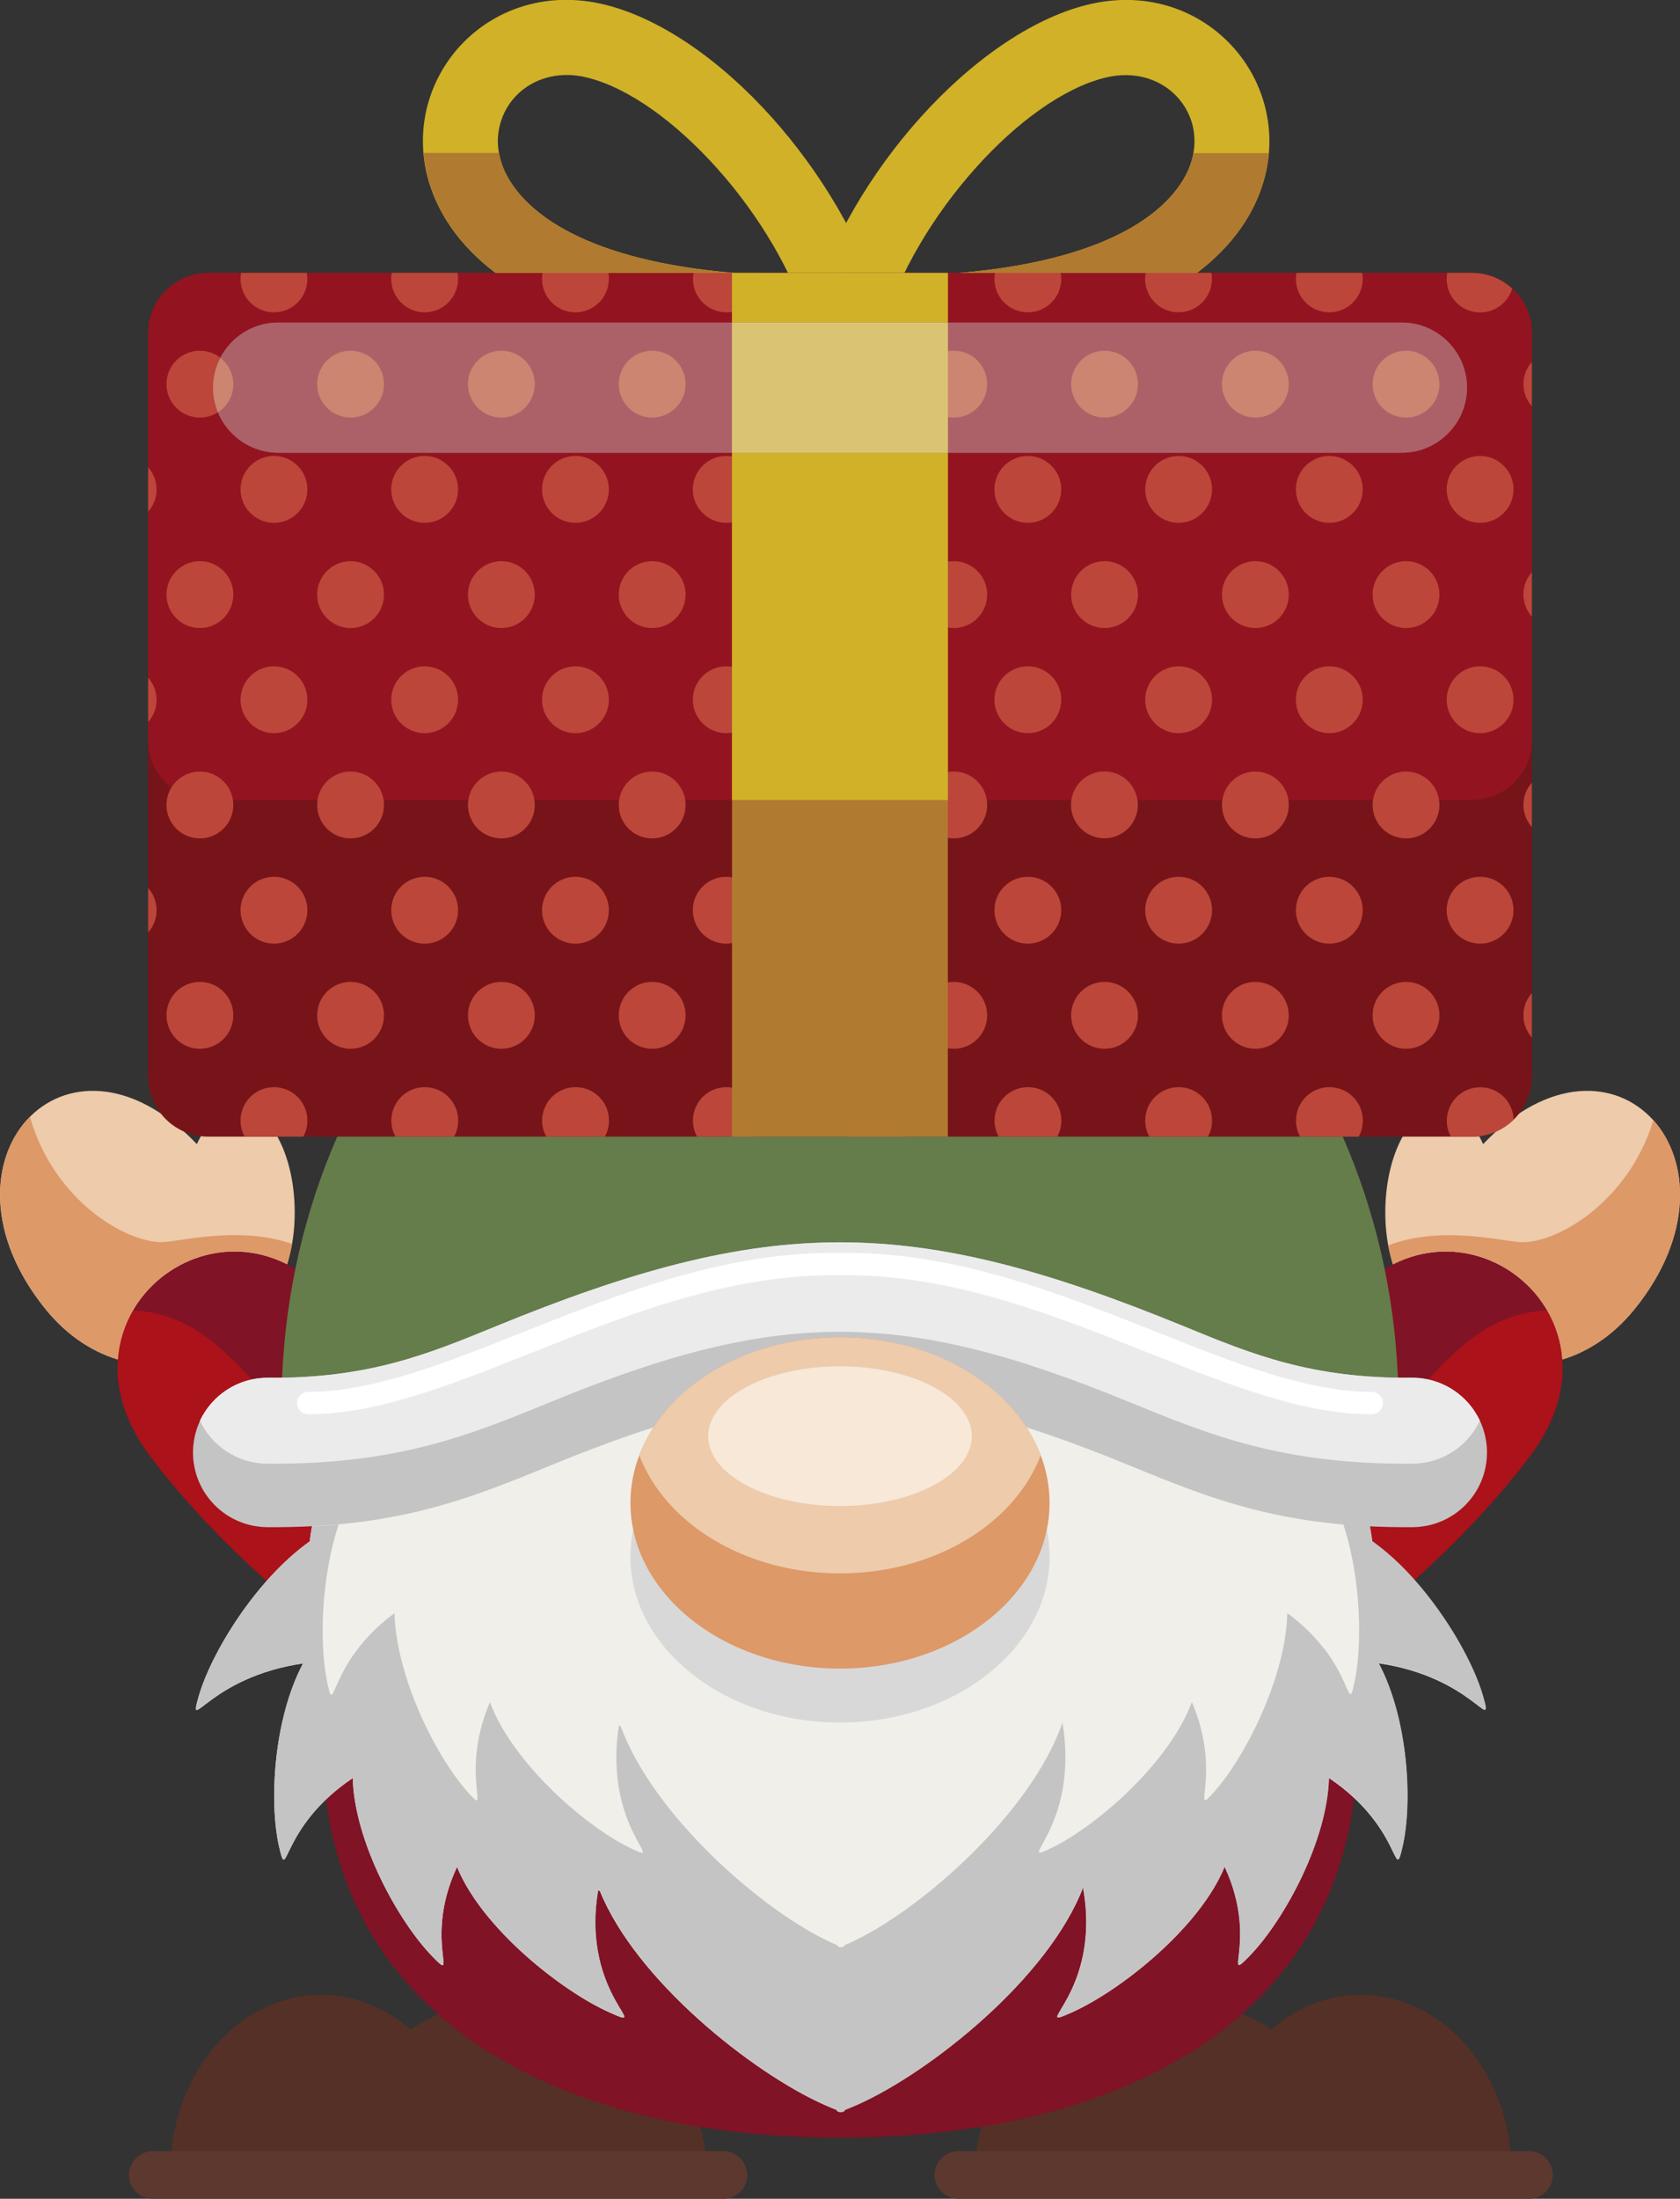 <?xml version="1.0" encoding="UTF-8"?><svg id="b" xmlns="http://www.w3.org/2000/svg" viewBox="0 0 139.26 182.19"><rect x="0" y="0" width="139.26" height="182.19" fill="#333333" stroke="none"/><g id="c"><path d="m96.45,165.56c-8.63,0-15.62,6.46-15.62,14.44h31.24c0-7.98-7-14.44-15.62-14.44Z" style="fill:#553026; fill-rule:evenodd; stroke-width:0px;"/><path d="m112.8,165.29c-6.9,0-12.5,6.58-12.5,14.7h25c0-8.12-5.6-14.7-12.5-14.7Z" style="fill:#553026; fill-rule:evenodd; stroke-width:0px;"/><path d="m79.44,178.24h47.3c1.09,0,1.97.89,1.97,1.98h0c0,1.09-.89,1.97-1.97,1.97h-47.3c-1.09,0-1.97-.89-1.97-1.97h0c0-1.09.89-1.98,1.97-1.98Z" style="fill:#5c382f; fill-rule:evenodd; stroke-width:0px;"/><path d="m42.96,165.56c8.63,0,15.62,6.46,15.62,14.44h-31.24c0-7.98,6.99-14.44,15.62-14.44Z" style="fill:#553026; fill-rule:evenodd; stroke-width:0px;"/><path d="m26.61,165.29c6.9,0,12.5,6.58,12.5,14.7H14.12c0-8.12,5.6-14.7,12.5-14.7Z" style="fill:#553026; fill-rule:evenodd; stroke-width:0px;"/><path d="m59.97,178.24H12.67c-1.08,0-1.98.89-1.98,1.98h0c0,1.09.89,1.97,1.98,1.97h47.3c1.08,0,1.97-.89,1.97-1.97h0c0-1.09-.89-1.98-1.97-1.98Z" style="fill:#5c382f; fill-rule:evenodd; stroke-width:0px;"/><path d="m114.83,100.4c.02-4.77,2.1-8.63,4.64-8.62,1.39,0,2.63,1.18,3.47,3.02,10.85-11.37,22.46,1.41,12.57,13.65-7.43,9.2-20.74,3.89-20.68-8.05Z" style="fill:#edcbab; fill-rule:evenodd; stroke-width:0px;"/><path d="m24.43,100.4c-.02-4.77-2.1-8.63-4.64-8.62-1.39,0-2.63,1.18-3.47,3.02-10.85-11.37-22.46,1.41-12.57,13.65,7.43,9.2,20.74,3.89,20.68-8.05Z" style="fill:#edcbab; fill-rule:evenodd; stroke-width:0px;"/><path d="m101.22,138.82c4.42,3.24,19.18-9.41,25.77-18.4,8.76-11.96-7.24-23.67-16-11.72-6.58,8.98-14.18,26.88-9.77,30.12Z" style="fill:#801325; fill-rule:evenodd; stroke-width:0px;"/><path d="m104.99,139c6.26-1.89,16.74-11.4,22-18.58,3.19-4.36,3.09-8.68,1.25-11.84-2.45.07-5.09,1.1-7.59,3.44-7.66,7.18-17.67,21.96-15.66,26.99Z" style="fill:#ab121a; fill-rule:evenodd; stroke-width:0px;"/><path d="m38.04,138.82c-4.42,3.24-19.18-9.41-25.76-18.4-8.76-11.96,7.24-23.67,16-11.72,6.58,8.98,14.18,26.88,9.77,30.12Z" style="fill:#801325; fill-rule:evenodd; stroke-width:0px;"/><path d="m34.27,139c-6.25-1.89-16.74-11.4-21.99-18.58-3.19-4.36-3.09-8.68-1.26-11.84,2.45.07,5.09,1.1,7.59,3.44,7.66,7.18,17.67,21.96,15.66,26.99Z" style="fill:#ab121a; fill-rule:evenodd; stroke-width:0px;"/><path d="m69.63,65.24c-25.57,0-46.3,22.98-46.3,51.34,0,.83.02,1.65.05,2.47,13.46-4.78,29.3-7.54,46.25-7.54s32.78,2.76,46.25,7.54c.04-.82.05-1.64.05-2.47,0-28.35-20.73-51.34-46.3-51.34Z" style="fill:#657c4b; fill-rule:evenodd; stroke-width:0px;"/><path d="m69.63,107.27c-23.69,0-42.89,14.82-42.89,37.24s19.2,32.62,42.89,32.62,42.89-10.2,42.89-32.62-19.2-37.24-42.89-37.24Z" style="fill:#801325; fill-rule:evenodd; stroke-width:0px;"/><path d="m111.06,118.71c-6.45-14.35-77.21-15.69-83.55,1.69-.94,2.57-1.54,5.01-1.84,7.32-4.49,3.2-8.18,9.26-9.21,12.87-.92,3.24.84-1.61,8.66-2.76-2.47,4.66-2.82,11.56-1.98,15.21.74,3.22,0-1.61,6.1-5.71.14,5.27,3.75,11.83,6.57,14.75,2.36,2.44-.78-1.28,2.07-7.39,2.07,5.07,8.65,10.29,12.7,12.09,3.61,1.6-2.46-1.53-1.01-10.14l.15.04c3,7.42,12.66,15.08,18.6,17.72.45.2.79.34,1.05.44-.04.22.68.22.64,0,.26-.1.6-.25,1.05-.44,6.02-2.67,15.84-10.49,18.71-18,1.6,8.78-4.61,11.98-.97,10.37,4.06-1.8,10.64-7.02,12.71-12.09,2.85,6.11-.29,9.82,2.07,7.39,2.83-2.92,6.43-9.48,6.57-14.75,6.11,4.1,5.36,8.93,6.1,5.71.84-3.65.49-10.55-1.98-15.21,7.82,1.14,9.58,6,8.66,2.76-1.03-3.61-4.71-9.65-9.19-12.86-.38-2.82-1.25-5.83-2.69-9.02Z" style="fill:#f1efe9; fill-rule:evenodd; stroke-width:0px;"/><path d="m98.2,109.92c5.59,2.3,10.51,4.31,18.82,4.24,3.42-.03,6.21,2.72,6.24,6.14.03,3.42-2.72,6.21-6.14,6.24-10.82.09-16.81-2.37-23.63-5.17-18.75-7.69-28.97-7.69-47.72,0-6.82,2.8-12.81,5.25-23.63,5.17-3.42-.03-6.17-2.82-6.14-6.24.03-3.42,2.82-6.17,6.24-6.14,8.31.07,13.23-1.95,18.82-4.24,22.69-9.31,34.46-9.31,57.15,0Z" style="fill:#c4c4c4; fill-rule:evenodd; stroke-width:0px;"/><path d="m98.2,109.92c5.59,2.3,10.51,4.31,18.82,4.24,2.49-.02,4.66,1.44,5.65,3.56-.98,2.09-3.1,3.54-5.56,3.56-10.82.09-16.81-2.37-23.63-5.16-18.75-7.69-28.97-7.69-47.72,0-6.82,2.8-12.81,5.25-23.63,5.16-2.46-.02-4.57-1.47-5.56-3.56,1-2.12,3.16-3.58,5.65-3.56,8.31.07,13.23-1.95,18.82-4.24,22.69-9.31,34.46-9.31,57.15,0Z" style="fill:#ebebeb; fill-rule:evenodd; stroke-width:0px;"/><path d="m25.55,117.19c-.52,0-.93-.42-.93-.93s.42-.93.93-.93c5.38,0,11.42-2.4,17.94-5,8.02-3.19,16.75-6.67,26.14-6.51,9.39-.16,18.12,3.32,26.14,6.51,6.52,2.6,12.56,5,17.94,5,.51,0,.93.42.93.93s-.42.93-.93.93c-5.72,0-11.93-2.47-18.63-5.14-7.85-3.13-16.41-6.53-25.44-6.38h-.03c-9.02-.15-17.58,3.25-25.44,6.38-6.7,2.67-12.91,5.14-18.63,5.14Z" style="fill:#fff; fill-rule:evenodd; stroke-width:0px;"/><path d="m69.63,142.73c9.57,0,17.37-6.17,17.37-13.73s-7.8-13.73-17.37-13.73-17.37,6.17-17.37,13.73,7.8,13.73,17.37,13.73Z" style="fill:#d8d8d8; fill-rule:evenodd; stroke-width:0px;"/><path d="m69.63,138.26c9.57,0,17.37-6.17,17.37-13.73s-7.8-13.73-17.37-13.73-17.37,6.17-17.37,13.73,7.8,13.73,17.37,13.73Z" style="fill:#dd9968; fill-rule:evenodd; stroke-width:0px;"/><path d="m69.63,110.8c7.86,0,14.49,4.12,16.64,9.78-2.15,5.66-8.78,9.79-16.64,9.79s-14.49-4.13-16.64-9.79c2.15-5.66,8.78-9.78,16.64-9.78Z" style="fill:#edcbab; fill-rule:evenodd; stroke-width:0px;"/><path d="m69.63,124.79c6.02,0,10.93-2.6,10.93-5.79s-4.91-5.79-10.93-5.79-10.93,2.6-10.93,5.79,4.91,5.79,10.93,5.79Z" style="fill:#f7e8d8; fill-rule:evenodd; stroke-width:0px;"/><path d="m109.79,136.66c-.73-.96-1.72-2-3.08-3-.04,1.61-.37,3.35-.9,5.06-1.18,3.88-3.32,7.66-5.11,9.69-2.16,2.44.71-1.28-1.9-7.38-1.89,5.06-7.91,10.29-11.62,12.08-3.33,1.61,2.35-1.58.89-10.37-2.62,7.51-11.61,15.33-17.11,18-.41.2-.72.35-.96.44.04.22-.63.22-.59,0-.24-.1-.55-.24-.96-.44-5.44-2.64-14.27-10.3-17.01-17.72l-.14-.04c-1.33,8.61,4.22,11.73.93,10.14-3.71-1.8-9.73-7.02-11.62-12.08-2.61,6.11.26,9.82-1.9,7.38-1.78-2.02-3.91-5.76-5.09-9.63-.53-1.73-.88-3.49-.92-5.12-1.39,1.02-2.4,2.09-3.13,3.07-2.2,2.94-1.94,5.06-2.45,2.64,0-.04-.01-.07-.02-.11-.24-1.21-.37-2.77-.35-4.47.03-2.7.43-5.78,1.32-8.48-.71.07-1.45.12-2.21.16-.07.42-.14.84-.19,1.25-1.27.9-2.47,2.03-3.57,3.27-2.79,3.15-4.9,7-5.64,9.59-.92,3.24.84-1.61,8.66-2.76-2.47,4.66-2.82,11.56-1.98,15.21.64,2.76.17-.4,3.88-3.94.62-.59,1.35-1.19,2.22-1.77.14,5.27,3.75,11.83,6.57,14.75,0,.01.02.03.04.04,1.01,1.04.97.9.86-.11-.14-1.27-.41-3.93,1.18-7.32,1.13,2.77,3.6,5.58,6.28,7.85,2.22,1.89,4.58,3.42,6.43,4.23,1.73.77,1.23.45.41-1.04-.89-1.62-2.18-4.61-1.42-9.1l.15.04c3,7.42,12.66,15.08,18.6,17.72.45.2.79.34,1.05.44-.04.22.68.22.64,0,.26-.1.6-.25,1.05-.44,6.02-2.67,15.84-10.49,18.71-18,.81,4.46-.38,7.47-1.29,9.16-.88,1.64-1.48,2.01.31,1.21,1.86-.83,4.25-2.37,6.49-4.29,2.65-2.27,5.1-5.05,6.22-7.8,1.59,3.41,1.32,6.07,1.18,7.33-.11.98-.15,1.13.84.11.02-.02.04-.04.06-.06,2.83-2.92,6.43-9.48,6.57-14.75.81.54,1.5,1.1,2.08,1.64,3.86,3.59,3.37,6.86,4.02,4.07.84-3.65.49-10.55-1.98-15.21,7.82,1.14,9.58,6,8.66,2.76-.74-2.61-2.88-6.5-5.7-9.67-1.07-1.21-2.25-2.3-3.49-3.19-.06-.41-.12-.83-.2-1.26-.76-.04-1.5-.09-2.21-.15.87,2.65,1.27,5.68,1.31,8.35.03,1.8-.11,3.43-.37,4.69-.02.12-.05.23-.07.33-.42,1.89-.28-.21-2.43-3.03Z" style="fill:#c4c4c4; fill-rule:evenodd; stroke-width:0px;"/><path d="m67.17,27.3c-1.4-4.72-4.29-9.53-7.78-13.41-3.38-3.76-7.22-6.57-10.66-7.45-2.63-.67-4.91.21-6.23,1.81-.7.86-1.14,1.93-1.22,3.07-.08,1.19.23,2.48,1.03,3.74,2.43,3.82,8.92,7.25,21.69,7.74l-.22,6.19c-15.2-.58-23.32-5.3-26.7-10.61-1.56-2.45-2.16-5.03-2-7.45.16-2.47,1.11-4.77,2.62-6.62,2.75-3.35,7.36-5.21,12.54-3.9,4.65,1.18,9.59,4.69,13.74,9.32,4.05,4.52,7.45,10.18,9.11,15.82l-5.95,1.75Z" style="fill:#d0b128; fill-rule:evenodd; stroke-width:0px;"/><path d="m67.17,25.56c1.67-5.63,5.06-11.3,9.12-15.82,4.16-4.63,9.1-8.14,13.74-9.32,5.18-1.32,9.79.55,12.54,3.9,1.52,1.85,2.46,4.15,2.63,6.62.16,2.42-.44,5-2,7.45-3.38,5.3-11.5,10.02-26.7,10.61l-.22-6.19c12.78-.49,19.26-3.92,21.69-7.74.8-1.26,1.11-2.55,1.03-3.74-.07-1.15-.51-2.21-1.22-3.07-1.32-1.6-3.59-2.48-6.23-1.81-3.43.87-7.28,3.68-10.66,7.45-3.48,3.88-6.38,8.69-7.78,13.41l-5.95-1.75Z" style="fill:#d0b128; fill-rule:evenodd; stroke-width:0px;"/><path d="m17.25,22.61h104.76c2.74,0,4.97,2.23,4.97,4.97v61.63c0,2.74-2.23,4.97-4.97,4.97H17.25c-2.75,0-4.97-2.23-4.97-4.97V27.59c0-2.74,2.23-4.97,4.97-4.97Z" style="fill:#77141a; stroke-width:0px;"/><path d="m17.25,22.61h104.76c2.74,0,4.97,2.23,4.97,4.97v33.73c0,2.74-2.23,4.97-4.97,4.97H17.25c-2.75,0-4.97-2.23-4.97-4.97V27.59c0-2.74,2.23-4.97,4.97-4.97Z" style="fill:#931420; stroke-width:0px;"/><path d="m16.57,29.06c1.53,0,2.77,1.24,2.77,2.77s-1.24,2.77-2.77,2.77-2.77-1.24-2.77-2.77,1.24-2.77,2.77-2.77Z" style="fill:#bc4639; fill-rule:evenodd; stroke-width:0px;"/><path d="m16.57,46.5c1.53,0,2.77,1.24,2.77,2.77s-1.24,2.77-2.77,2.77-2.77-1.24-2.77-2.77,1.24-2.77,2.77-2.77Z" style="fill:#bc4639; fill-rule:evenodd; stroke-width:0px;"/><path d="m16.57,63.93c1.53,0,2.77,1.24,2.77,2.77s-1.24,2.77-2.77,2.77-2.77-1.24-2.77-2.77,1.24-2.77,2.77-2.77Z" style="fill:#bc4639; fill-rule:evenodd; stroke-width:0px;"/><path d="m16.57,81.36c1.53,0,2.77,1.24,2.77,2.77s-1.24,2.77-2.77,2.77-2.77-1.24-2.77-2.77,1.24-2.77,2.77-2.77Z" style="fill:#bc4639; fill-rule:evenodd; stroke-width:0px;"/><path d="m29.06,29.06c1.53,0,2.77,1.24,2.77,2.77s-1.24,2.77-2.77,2.77-2.77-1.24-2.77-2.77,1.24-2.77,2.77-2.77Z" style="fill:#bc4639; fill-rule:evenodd; stroke-width:0px;"/><path d="m29.06,46.5c1.53,0,2.77,1.24,2.77,2.77s-1.24,2.77-2.77,2.77-2.77-1.24-2.77-2.77,1.24-2.77,2.77-2.77Z" style="fill:#bc4639; fill-rule:evenodd; stroke-width:0px;"/><path d="m29.06,63.93c1.53,0,2.77,1.24,2.77,2.77s-1.24,2.77-2.77,2.77-2.77-1.24-2.77-2.77,1.24-2.77,2.77-2.77Z" style="fill:#bc4639; fill-rule:evenodd; stroke-width:0px;"/><path d="m29.06,81.36c1.53,0,2.77,1.24,2.77,2.77s-1.24,2.77-2.77,2.77-2.77-1.24-2.77-2.77,1.24-2.77,2.77-2.77Z" style="fill:#bc4639; fill-rule:evenodd; stroke-width:0px;"/><path d="m41.56,29.06c1.53,0,2.77,1.24,2.77,2.77s-1.24,2.77-2.77,2.77-2.77-1.24-2.77-2.77,1.24-2.77,2.77-2.77Z" style="fill:#bc4639; fill-rule:evenodd; stroke-width:0px;"/><path d="m41.56,46.5c1.53,0,2.77,1.24,2.77,2.77s-1.24,2.77-2.77,2.77-2.77-1.24-2.77-2.77,1.24-2.77,2.77-2.77Z" style="fill:#bc4639; fill-rule:evenodd; stroke-width:0px;"/><path d="m41.56,63.93c1.53,0,2.77,1.24,2.77,2.77s-1.24,2.77-2.77,2.77-2.77-1.24-2.77-2.77,1.24-2.77,2.77-2.77Z" style="fill:#bc4639; fill-rule:evenodd; stroke-width:0px;"/><path d="m41.56,81.36c1.53,0,2.77,1.24,2.77,2.77s-1.24,2.77-2.77,2.77-2.77-1.24-2.77-2.77,1.24-2.77,2.77-2.77Z" style="fill:#bc4639; fill-rule:evenodd; stroke-width:0px;"/><path d="m54.06,29.06c1.53,0,2.77,1.24,2.77,2.77s-1.24,2.77-2.77,2.77-2.77-1.24-2.77-2.77,1.24-2.77,2.77-2.77Z" style="fill:#bc4639; fill-rule:evenodd; stroke-width:0px;"/><path d="m54.06,46.5c1.53,0,2.77,1.24,2.77,2.77s-1.24,2.77-2.77,2.77-2.77-1.24-2.77-2.77,1.24-2.77,2.77-2.77Z" style="fill:#bc4639; fill-rule:evenodd; stroke-width:0px;"/><path d="m54.06,63.93c1.53,0,2.77,1.24,2.77,2.77s-1.24,2.77-2.77,2.77-2.77-1.24-2.77-2.77,1.24-2.77,2.77-2.77Z" style="fill:#bc4639; fill-rule:evenodd; stroke-width:0px;"/><path d="m54.06,81.36c1.53,0,2.77,1.24,2.77,2.77s-1.24,2.77-2.77,2.77-2.77-1.24-2.77-2.77,1.24-2.77,2.77-2.77Z" style="fill:#bc4639; fill-rule:evenodd; stroke-width:0px;"/><path d="m66.56,29.06c1.53,0,2.77,1.24,2.77,2.77s-1.24,2.77-2.77,2.77-2.77-1.24-2.77-2.77,1.24-2.77,2.77-2.77Z" style="fill:#bc4639; fill-rule:evenodd; stroke-width:0px;"/><path d="m66.56,46.5c1.53,0,2.77,1.24,2.77,2.77s-1.24,2.77-2.77,2.77-2.77-1.24-2.77-2.77,1.24-2.77,2.77-2.77Z" style="fill:#bc4639; fill-rule:evenodd; stroke-width:0px;"/><path d="m66.56,63.93c1.53,0,2.77,1.24,2.77,2.77s-1.24,2.77-2.77,2.77-2.77-1.24-2.77-2.77,1.24-2.77,2.77-2.77Z" style="fill:#bc4639; fill-rule:evenodd; stroke-width:0px;"/><path d="m66.56,81.36c1.53,0,2.77,1.24,2.77,2.77s-1.24,2.77-2.77,2.77-2.77-1.24-2.77-2.77,1.24-2.77,2.77-2.77Z" style="fill:#bc4639; fill-rule:evenodd; stroke-width:0px;"/><path d="m79.06,29.06c1.53,0,2.77,1.24,2.77,2.77s-1.24,2.77-2.77,2.77-2.77-1.24-2.77-2.77,1.24-2.77,2.77-2.77Z" style="fill:#bc4639; fill-rule:evenodd; stroke-width:0px;"/><path d="m79.06,46.5c1.53,0,2.77,1.24,2.77,2.77s-1.24,2.77-2.77,2.77-2.77-1.24-2.77-2.77,1.24-2.77,2.77-2.77Z" style="fill:#bc4639; fill-rule:evenodd; stroke-width:0px;"/><path d="m79.06,63.93c1.53,0,2.77,1.24,2.77,2.77s-1.24,2.77-2.77,2.77-2.77-1.24-2.77-2.77,1.24-2.77,2.77-2.77Z" style="fill:#bc4639; fill-rule:evenodd; stroke-width:0px;"/><path d="m79.06,81.36c1.53,0,2.77,1.24,2.77,2.77s-1.24,2.77-2.77,2.77-2.77-1.24-2.77-2.77,1.24-2.77,2.77-2.77Z" style="fill:#bc4639; fill-rule:evenodd; stroke-width:0px;"/><path d="m91.56,29.06c1.53,0,2.77,1.24,2.77,2.77s-1.24,2.77-2.77,2.77-2.77-1.24-2.77-2.77,1.24-2.77,2.77-2.77Z" style="fill:#bc4639; fill-rule:evenodd; stroke-width:0px;"/><path d="m91.56,46.5c1.53,0,2.77,1.24,2.77,2.77s-1.24,2.77-2.77,2.77-2.77-1.24-2.77-2.77,1.24-2.77,2.77-2.77Z" style="fill:#bc4639; fill-rule:evenodd; stroke-width:0px;"/><circle cx="91.56" cy="66.7" r="2.77" transform="translate(24.37 157.9) rotate(-89.7)" style="fill:#bc4639; stroke-width:0px;"/><path d="m91.56,81.36c1.53,0,2.77,1.24,2.77,2.77s-1.24,2.77-2.77,2.77-2.77-1.24-2.77-2.77,1.24-2.77,2.77-2.77Z" style="fill:#bc4639; fill-rule:evenodd; stroke-width:0px;"/><path d="m104.06,29.06c1.53,0,2.77,1.24,2.77,2.77s-1.24,2.77-2.77,2.77-2.77-1.24-2.77-2.77,1.24-2.77,2.77-2.77Z" style="fill:#bc4639; fill-rule:evenodd; stroke-width:0px;"/><path d="m104.06,46.5c1.53,0,2.77,1.24,2.77,2.77s-1.24,2.77-2.77,2.77-2.77-1.24-2.77-2.77,1.24-2.77,2.77-2.77Z" style="fill:#bc4639; fill-rule:evenodd; stroke-width:0px;"/><path d="m104.06,63.93c1.53,0,2.77,1.24,2.77,2.77s-1.24,2.77-2.77,2.77-2.77-1.24-2.77-2.77,1.24-2.77,2.77-2.77Z" style="fill:#bc4639; fill-rule:evenodd; stroke-width:0px;"/><path d="m104.06,81.36c1.53,0,2.77,1.24,2.77,2.77s-1.24,2.77-2.77,2.77-2.77-1.24-2.77-2.77,1.24-2.77,2.77-2.77Z" style="fill:#bc4639; fill-rule:evenodd; stroke-width:0px;"/><path d="m116.55,29.06c1.53,0,2.77,1.24,2.77,2.77s-1.24,2.77-2.77,2.77-2.77-1.24-2.77-2.77,1.24-2.77,2.77-2.77Z" style="fill:#bc4639; fill-rule:evenodd; stroke-width:0px;"/><path d="m116.55,46.5c1.53,0,2.77,1.24,2.77,2.77s-1.24,2.77-2.77,2.77-2.77-1.24-2.77-2.77,1.24-2.77,2.77-2.77Z" style="fill:#bc4639; fill-rule:evenodd; stroke-width:0px;"/><path d="m116.55,63.93c1.53,0,2.77,1.24,2.77,2.77s-1.24,2.77-2.77,2.77-2.77-1.24-2.77-2.77,1.24-2.77,2.77-2.77Z" style="fill:#bc4639; fill-rule:evenodd; stroke-width:0px;"/><path d="m116.55,81.36c1.53,0,2.77,1.24,2.77,2.77s-1.24,2.77-2.77,2.77-2.77-1.24-2.77-2.77,1.24-2.77,2.77-2.77Z" style="fill:#bc4639; fill-rule:evenodd; stroke-width:0px;"/><path d="m126.98,30v3.67c-.43-.49-.7-1.13-.7-1.84s.26-1.35.7-1.84Z" style="fill:#bc4639; fill-rule:evenodd; stroke-width:0px;"/><path d="m126.98,47.43v3.67c-.43-.49-.7-1.13-.7-1.84s.26-1.35.7-1.84Z" style="fill:#bc4639; fill-rule:evenodd; stroke-width:0px;"/><path d="m126.98,64.86v3.67c-.43-.49-.7-1.13-.7-1.84s.26-1.35.7-1.84Z" style="fill:#bc4639; fill-rule:evenodd; stroke-width:0px;"/><path d="m126.98,82.3v3.67c-.43-.49-.7-1.13-.7-1.84s.26-1.35.7-1.84Z" style="fill:#bc4639; fill-rule:evenodd; stroke-width:0px;"/><path d="m12.28,42.39v-3.67c.43.49.7,1.13.7,1.84s-.26,1.35-.7,1.84Z" style="fill:#bc4639; fill-rule:evenodd; stroke-width:0px;"/><path d="m12.28,59.82v-3.67c.43.49.7,1.13.7,1.84s-.26,1.35-.7,1.84Z" style="fill:#bc4639; fill-rule:evenodd; stroke-width:0px;"/><path d="m12.28,77.25v-3.67c.43.49.7,1.13.7,1.84s-.26,1.35-.7,1.84Z" style="fill:#bc4639; fill-rule:evenodd; stroke-width:0px;"/><path d="m19.98,22.61h5.45c.03.16.05.33.05.5,0,1.53-1.24,2.77-2.77,2.77s-2.77-1.24-2.77-2.77c0-.17.01-.34.04-.5Z" style="fill:#bc4639; fill-rule:evenodd; stroke-width:0px;"/><path d="m22.71,37.78c1.53,0,2.77,1.24,2.77,2.77s-1.24,2.77-2.77,2.77-2.77-1.24-2.77-2.77,1.24-2.77,2.77-2.77Z" style="fill:#bc4639; fill-rule:evenodd; stroke-width:0px;"/><path d="m22.71,55.21c1.53,0,2.77,1.24,2.77,2.77s-1.24,2.77-2.77,2.77-2.77-1.24-2.77-2.77,1.24-2.77,2.77-2.77Z" style="fill:#bc4639; fill-rule:evenodd; stroke-width:0px;"/><path d="m22.71,72.65c1.53,0,2.77,1.24,2.77,2.77s-1.24,2.77-2.77,2.77-2.77-1.24-2.77-2.77,1.24-2.77,2.77-2.77Z" style="fill:#bc4639; fill-rule:evenodd; stroke-width:0px;"/><path d="m25.13,94.18h-4.85c-.22-.4-.34-.85-.34-1.33,0-1.53,1.24-2.77,2.77-2.77s2.77,1.24,2.77,2.77c0,.48-.12.94-.34,1.33Z" style="fill:#bc4639; fill-rule:evenodd; stroke-width:0px;"/><path d="m32.48,22.61h5.45c.03.16.04.33.04.5,0,1.53-1.24,2.77-2.77,2.77s-2.77-1.24-2.77-2.77c0-.17.01-.34.04-.5Z" style="fill:#bc4639; fill-rule:evenodd; stroke-width:0px;"/><path d="m35.2,37.78c1.53,0,2.77,1.24,2.77,2.77s-1.24,2.77-2.77,2.77-2.77-1.24-2.77-2.77,1.24-2.77,2.77-2.77Z" style="fill:#bc4639; fill-rule:evenodd; stroke-width:0px;"/><path d="m35.2,55.21c1.53,0,2.77,1.24,2.77,2.77s-1.24,2.77-2.77,2.77-2.77-1.24-2.77-2.77,1.24-2.77,2.77-2.77Z" style="fill:#bc4639; fill-rule:evenodd; stroke-width:0px;"/><path d="m35.2,72.65c1.53,0,2.77,1.24,2.77,2.77s-1.24,2.77-2.77,2.77-2.77-1.24-2.77-2.77,1.24-2.77,2.77-2.77Z" style="fill:#bc4639; fill-rule:evenodd; stroke-width:0px;"/><path d="m37.63,94.18h-4.85c-.22-.4-.34-.85-.34-1.33,0-1.53,1.24-2.77,2.77-2.77s2.77,1.24,2.77,2.77c0,.48-.12.94-.34,1.33Z" style="fill:#bc4639; fill-rule:evenodd; stroke-width:0px;"/><path d="m44.98,22.61h5.45c.03.16.04.33.04.5,0,1.53-1.24,2.77-2.77,2.77s-2.77-1.24-2.77-2.77c0-.17.02-.34.04-.5Z" style="fill:#bc4639; fill-rule:evenodd; stroke-width:0px;"/><path d="m47.7,37.78c1.53,0,2.77,1.24,2.77,2.77s-1.24,2.77-2.77,2.77-2.77-1.24-2.77-2.77,1.24-2.77,2.77-2.77Z" style="fill:#bc4639; fill-rule:evenodd; stroke-width:0px;"/><path d="m47.7,55.21c1.53,0,2.77,1.24,2.77,2.77s-1.24,2.77-2.77,2.77-2.77-1.24-2.77-2.77,1.24-2.77,2.77-2.77Z" style="fill:#bc4639; fill-rule:evenodd; stroke-width:0px;"/><path d="m47.7,72.65c1.53,0,2.77,1.24,2.77,2.77s-1.24,2.77-2.77,2.77-2.77-1.24-2.77-2.77,1.24-2.77,2.77-2.77Z" style="fill:#bc4639; fill-rule:evenodd; stroke-width:0px;"/><path d="m50.13,94.18h-4.85c-.22-.4-.34-.85-.34-1.33,0-1.53,1.24-2.77,2.77-2.77s2.77,1.24,2.77,2.77c0,.48-.12.94-.34,1.33Z" style="fill:#bc4639; fill-rule:evenodd; stroke-width:0px;"/><path d="m57.48,22.61h5.45c.03.16.05.33.05.5,0,1.53-1.24,2.77-2.77,2.77s-2.77-1.24-2.77-2.77c0-.17.02-.34.05-.5Z" style="fill:#bc4639; fill-rule:evenodd; stroke-width:0px;"/><path d="m60.2,37.78c1.53,0,2.77,1.24,2.77,2.77s-1.24,2.77-2.77,2.77-2.77-1.24-2.77-2.77,1.24-2.77,2.77-2.77Z" style="fill:#bc4639; fill-rule:evenodd; stroke-width:0px;"/><path d="m60.2,55.21c1.53,0,2.77,1.24,2.77,2.77s-1.24,2.77-2.77,2.77-2.77-1.24-2.77-2.77,1.24-2.77,2.77-2.77Z" style="fill:#bc4639; fill-rule:evenodd; stroke-width:0px;"/><path d="m60.2,72.65c1.53,0,2.77,1.24,2.77,2.77s-1.24,2.77-2.77,2.77-2.77-1.24-2.77-2.77,1.24-2.77,2.77-2.77Z" style="fill:#bc4639; fill-rule:evenodd; stroke-width:0px;"/><path d="m62.63,94.18h-4.85c-.22-.4-.34-.85-.34-1.33,0-1.53,1.24-2.77,2.77-2.77s2.77,1.24,2.77,2.77c0,.48-.12.94-.34,1.33Z" style="fill:#bc4639; fill-rule:evenodd; stroke-width:0px;"/><path d="m69.98,22.61h5.45c.03.16.05.33.05.5,0,1.53-1.24,2.77-2.77,2.77s-2.77-1.24-2.77-2.77c0-.17.02-.34.05-.5Z" style="fill:#bc4639; fill-rule:evenodd; stroke-width:0px;"/><path d="m72.7,37.78c1.53,0,2.77,1.24,2.77,2.77s-1.24,2.77-2.77,2.77-2.77-1.24-2.77-2.77,1.24-2.77,2.77-2.77Z" style="fill:#bc4639; fill-rule:evenodd; stroke-width:0px;"/><path d="m72.7,55.21c1.53,0,2.77,1.24,2.77,2.77s-1.24,2.77-2.77,2.77-2.77-1.24-2.77-2.77,1.24-2.77,2.77-2.77Z" style="fill:#bc4639; fill-rule:evenodd; stroke-width:0px;"/><path d="m72.7,72.65c1.53,0,2.77,1.24,2.77,2.77s-1.24,2.77-2.77,2.77-2.77-1.24-2.77-2.77,1.24-2.77,2.77-2.77Z" style="fill:#bc4639; fill-rule:evenodd; stroke-width:0px;"/><path d="m75.13,94.18h-4.86c-.22-.4-.34-.85-.34-1.33,0-1.53,1.24-2.77,2.77-2.77s2.77,1.24,2.77,2.77c0,.48-.12.94-.34,1.33Z" style="fill:#bc4639; fill-rule:evenodd; stroke-width:0px;"/><path d="m82.47,22.61h5.45c.03.16.05.33.05.5,0,1.53-1.24,2.77-2.77,2.77s-2.77-1.24-2.77-2.77c0-.17.02-.34.05-.5Z" style="fill:#bc4639; fill-rule:evenodd; stroke-width:0px;"/><path d="m85.2,37.78c1.53,0,2.77,1.24,2.77,2.77s-1.24,2.77-2.77,2.77-2.77-1.24-2.77-2.77,1.24-2.77,2.77-2.77Z" style="fill:#bc4639; fill-rule:evenodd; stroke-width:0px;"/><path d="m85.2,55.21c1.53,0,2.77,1.24,2.77,2.77s-1.24,2.77-2.77,2.77-2.77-1.24-2.77-2.77,1.24-2.77,2.77-2.77Z" style="fill:#bc4639; fill-rule:evenodd; stroke-width:0px;"/><path d="m85.2,72.65c1.53,0,2.77,1.24,2.77,2.77s-1.24,2.77-2.77,2.77-2.77-1.24-2.77-2.77,1.24-2.77,2.77-2.77Z" style="fill:#bc4639; fill-rule:evenodd; stroke-width:0px;"/><path d="m87.63,94.18h-4.85c-.22-.4-.34-.85-.34-1.33,0-1.53,1.24-2.77,2.77-2.77s2.77,1.24,2.77,2.77c0,.48-.12.94-.34,1.33Z" style="fill:#bc4639; fill-rule:evenodd; stroke-width:0px;"/><path d="m94.97,22.61h5.45c.03.16.04.33.04.5,0,1.53-1.24,2.77-2.77,2.77s-2.77-1.24-2.77-2.77c0-.17.02-.34.05-.5Z" style="fill:#bc4639; fill-rule:evenodd; stroke-width:0px;"/><path d="m97.7,37.78c1.53,0,2.77,1.24,2.77,2.77s-1.24,2.77-2.77,2.77-2.77-1.24-2.77-2.77,1.24-2.77,2.77-2.77Z" style="fill:#bc4639; fill-rule:evenodd; stroke-width:0px;"/><path d="m97.7,55.21c1.53,0,2.77,1.24,2.77,2.77s-1.24,2.77-2.77,2.77-2.77-1.24-2.77-2.77,1.24-2.77,2.77-2.77Z" style="fill:#bc4639; fill-rule:evenodd; stroke-width:0px;"/><path d="m97.7,72.65c1.53,0,2.77,1.24,2.77,2.77s-1.24,2.77-2.77,2.77-2.77-1.24-2.77-2.77,1.24-2.77,2.77-2.77Z" style="fill:#bc4639; fill-rule:evenodd; stroke-width:0px;"/><path d="m100.12,94.18h-4.85c-.22-.4-.34-.85-.34-1.33,0-1.53,1.24-2.77,2.77-2.77s2.77,1.24,2.77,2.77c0,.48-.12.94-.34,1.33Z" style="fill:#bc4639; fill-rule:evenodd; stroke-width:0px;"/><path d="m107.47,22.61h5.45c.03.16.04.33.04.5,0,1.53-1.24,2.77-2.77,2.77s-2.77-1.24-2.77-2.77c0-.17.02-.34.05-.5Z" style="fill:#bc4639; fill-rule:evenodd; stroke-width:0px;"/><path d="m110.19,37.78c1.53,0,2.77,1.24,2.77,2.77s-1.24,2.77-2.77,2.77-2.77-1.24-2.77-2.77,1.24-2.77,2.77-2.77Z" style="fill:#bc4639; fill-rule:evenodd; stroke-width:0px;"/><path d="m110.19,55.21c1.53,0,2.77,1.24,2.77,2.77s-1.24,2.77-2.77,2.77-2.77-1.24-2.77-2.77,1.24-2.77,2.77-2.77Z" style="fill:#bc4639; fill-rule:evenodd; stroke-width:0px;"/><path d="m110.19,72.65c1.53,0,2.77,1.24,2.77,2.77s-1.24,2.77-2.77,2.77-2.77-1.24-2.77-2.77,1.24-2.77,2.77-2.77Z" style="fill:#bc4639; fill-rule:evenodd; stroke-width:0px;"/><path d="m112.62,94.18h-4.85c-.22-.4-.34-.85-.34-1.33,0-1.53,1.24-2.77,2.77-2.77s2.77,1.24,2.77,2.77c0,.48-.12.94-.34,1.33Z" style="fill:#bc4639; fill-rule:evenodd; stroke-width:0px;"/><path d="m119.97,22.61h2.04c1.28,0,2.45.49,3.34,1.3-.34,1.14-1.4,1.98-2.66,1.98-1.53,0-2.77-1.24-2.77-2.77,0-.17.02-.34.05-.5Z" style="fill:#bc4639; fill-rule:evenodd; stroke-width:0px;"/><path d="m122.69,37.78c1.53,0,2.77,1.24,2.77,2.77s-1.24,2.77-2.77,2.77-2.77-1.24-2.77-2.77,1.24-2.77,2.77-2.77Z" style="fill:#bc4639; fill-rule:evenodd; stroke-width:0px;"/><path d="m122.69,55.21c1.53,0,2.77,1.24,2.77,2.77s-1.24,2.77-2.77,2.77-2.77-1.24-2.77-2.77,1.24-2.77,2.77-2.77Z" style="fill:#bc4639; fill-rule:evenodd; stroke-width:0px;"/><path d="m122.69,72.65c1.53,0,2.77,1.24,2.77,2.77s-1.24,2.77-2.77,2.77-2.77-1.24-2.77-2.77,1.24-2.77,2.77-2.77Z" style="fill:#bc4639; fill-rule:evenodd; stroke-width:0px;"/><path d="m125.46,92.78c-.9.87-2.12,1.41-3.45,1.41h-1.74c-.22-.4-.34-.85-.34-1.33,0-1.53,1.24-2.77,2.77-2.77s2.73,1.2,2.77,2.7Z" style="fill:#bc4639; fill-rule:evenodd; stroke-width:0px;"/><rect x="60.68" y="22.61" width="17.89" height="71.57" style="fill:#b07a30; stroke-width:0px;"/><rect x="60.68" y="22.61" width="17.89" height="43.68" style="fill:#d0b128; stroke-width:0px;"/><path d="m97.97,15.07c-2.22,3.49-7.81,6.65-18.47,7.55h19.72c1.73-1.31,3.04-2.74,3.98-4.22,1.19-1.87,1.82-3.82,1.98-5.71h-6.25c-.14.79-.45,1.59-.96,2.39Z" style="fill:#b07a30; fill-rule:evenodd; stroke-width:0px;"/><path d="m60.79,22.61c-10.66-.9-16.26-4.06-18.47-7.55-.51-.79-.82-1.6-.95-2.39h-6.25c.16,1.89.79,3.84,1.98,5.71.94,1.48,2.25,2.91,3.98,4.22h19.72Z" style="fill:#b07a30; fill-rule:evenodd; stroke-width:0px;"/><path d="m23.06,26.73h93.15c2.97,0,5.39,2.43,5.39,5.39h0c0,2.97-2.43,5.39-5.39,5.39H23.06c-2.97,0-5.4-2.43-5.4-5.39h0c0-2.97,2.43-5.39,5.4-5.39Z" style="fill:#9a6165; fill-rule:evenodd; stroke-width:0px;"/><path d="m23.06,26.73h93.15c2.97,0,5.39,2.43,5.39,5.39h0c0,2.97-2.43,5.39-5.39,5.39H23.06c-2.97,0-5.4-2.43-5.4-5.39h0c0-2.97,2.43-5.39,5.4-5.39Z" style="fill:#ac6169; fill-rule:evenodd; stroke-width:0px;"/><path d="m18.27,29.65c.65.51,1.07,1.3,1.07,2.19,0,.98-.5,1.84-1.27,2.33-.26-.63-.41-1.32-.41-2.04h0c0-.89.22-1.73.61-2.47Z" style="fill:#cb8570; fill-rule:evenodd; stroke-width:0px;"/><path d="m29.06,29.06c1.53,0,2.77,1.24,2.77,2.77s-1.24,2.77-2.77,2.77-2.77-1.24-2.77-2.77,1.24-2.77,2.77-2.77Z" style="fill:#cb8570; fill-rule:evenodd; stroke-width:0px;"/><path d="m41.56,29.06c1.53,0,2.77,1.24,2.77,2.77s-1.24,2.77-2.77,2.77-2.77-1.24-2.77-2.77,1.24-2.77,2.77-2.77Z" style="fill:#cb8570; fill-rule:evenodd; stroke-width:0px;"/><path d="m54.06,29.06c1.53,0,2.77,1.24,2.77,2.77s-1.24,2.77-2.77,2.77-2.77-1.24-2.77-2.77,1.24-2.77,2.77-2.77Z" style="fill:#cb8570; fill-rule:evenodd; stroke-width:0px;"/><path d="m66.56,29.06c1.53,0,2.77,1.24,2.77,2.77s-1.24,2.77-2.77,2.77-2.77-1.24-2.77-2.77,1.24-2.77,2.77-2.77Z" style="fill:#cb8570; fill-rule:evenodd; stroke-width:0px;"/><path d="m79.06,29.06c1.53,0,2.77,1.24,2.77,2.77s-1.24,2.77-2.77,2.77-2.77-1.24-2.77-2.77,1.24-2.77,2.77-2.77Z" style="fill:#cb8570; fill-rule:evenodd; stroke-width:0px;"/><path d="m91.56,29.06c1.53,0,2.77,1.24,2.77,2.77s-1.24,2.77-2.77,2.77-2.77-1.24-2.77-2.77,1.24-2.77,2.77-2.77Z" style="fill:#cb8570; fill-rule:evenodd; stroke-width:0px;"/><path d="m104.06,29.06c1.53,0,2.77,1.24,2.77,2.77s-1.24,2.77-2.77,2.77-2.77-1.24-2.77-2.77,1.24-2.77,2.77-2.77Z" style="fill:#cb8570; fill-rule:evenodd; stroke-width:0px;"/><path d="m116.55,29.06c1.53,0,2.77,1.24,2.77,2.77s-1.24,2.77-2.77,2.77-2.77-1.24-2.77-2.77,1.24-2.77,2.77-2.77Z" style="fill:#cb8570; fill-rule:evenodd; stroke-width:0px;"/><rect x="60.68" y="26.73" width="17.89" height="10.79" style="fill:#c39e6b; stroke-width:0px;"/><rect x="60.68" y="26.73" width="17.89" height="10.79" style="fill:#dac473; stroke-width:0px;"/><path d="m137.05,92.82c-2.07,6.88-8.32,10.48-11.33,10.08-2.5-.33-6.7-1.2-10.64.29.1.54.23,1.07.39,1.57,4.92-2.49,10.36-.35,12.78,3.82.7,1.21,1.15,2.58,1.26,4.07,2.16-.65,4.25-2.02,6.01-4.2,4.92-6.09,4.52-12.31,1.54-15.63Z" style="fill:#dd9968; fill-rule:evenodd; stroke-width:0px;"/><path d="m23.8,104.76c.17-.54.3-1.1.41-1.69-3.85-1.33-7.88-.5-10.32-.18-3.06.41-9.43-3.29-11.41-10.36-3.22,3.24-3.79,9.64,1.28,15.91,1.76,2.18,3.85,3.54,6.01,4.2.11-1.48.56-2.86,1.26-4.07,2.42-4.17,7.86-6.3,12.78-3.82Z" style="fill:#dd9968; fill-rule:evenodd; stroke-width:0px;"/></g></svg>